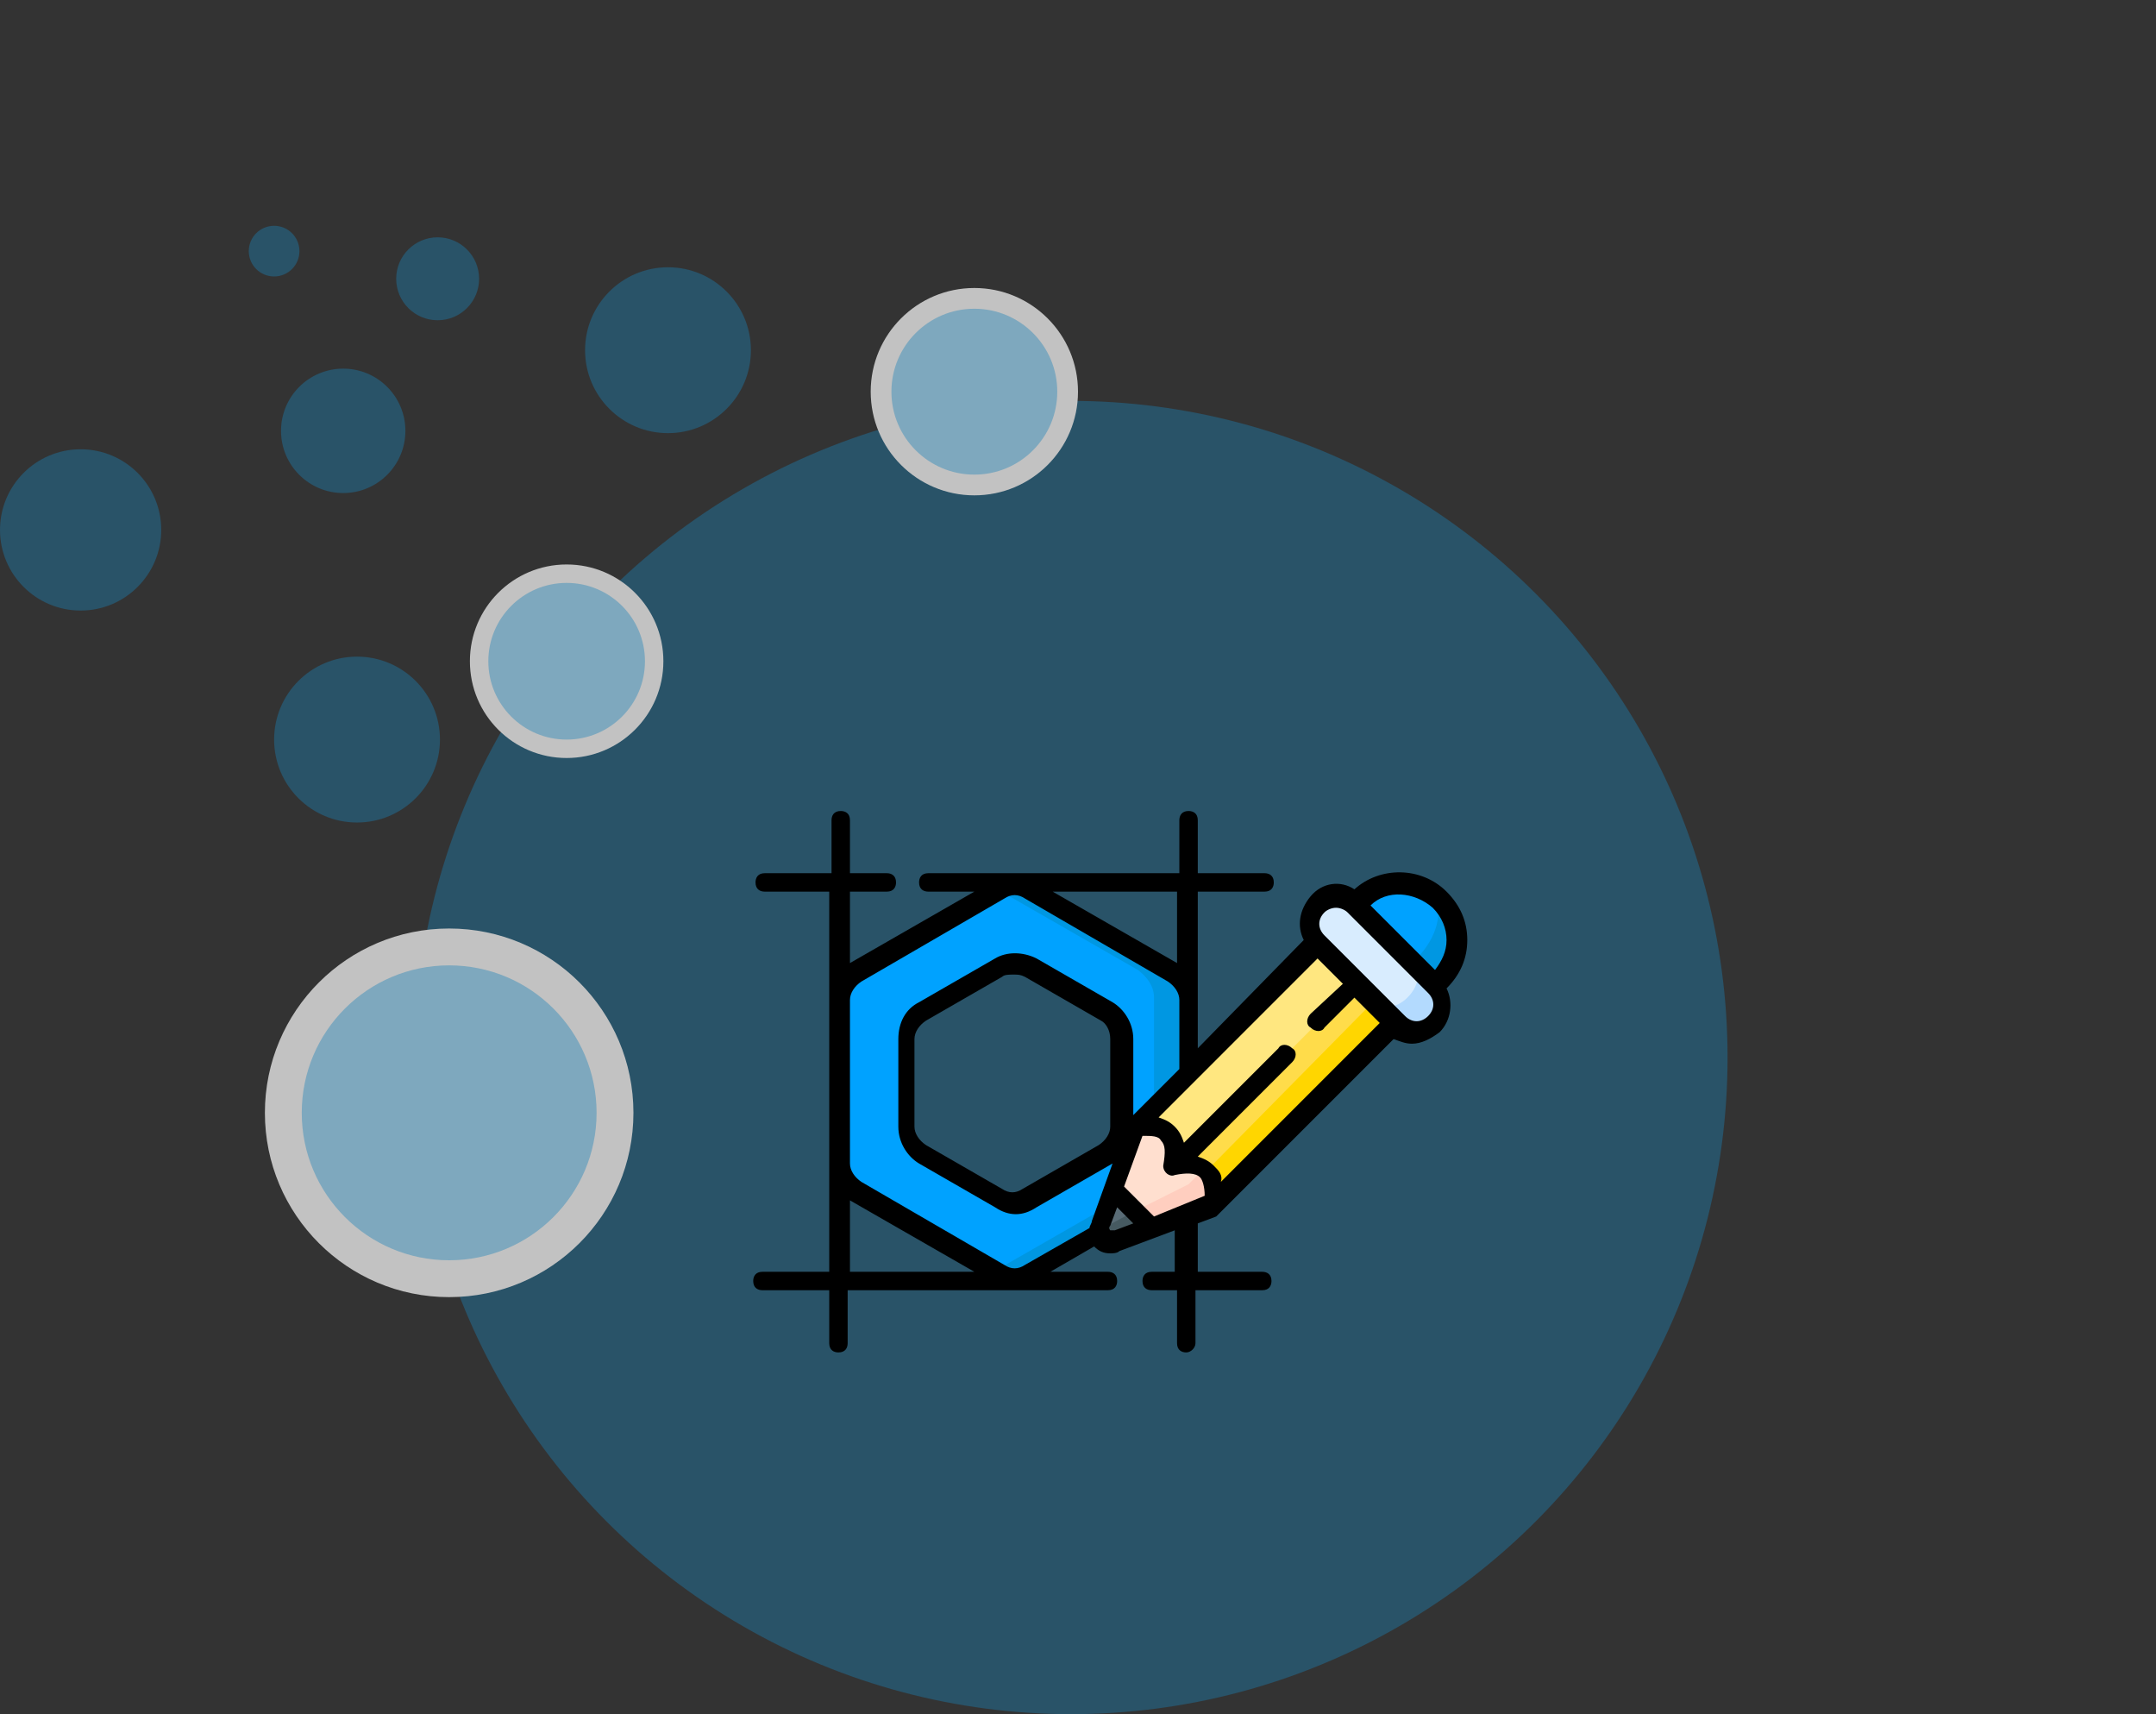 <svg xmlns="http://www.w3.org/2000/svg" xmlns:xlink="http://www.w3.org/1999/xlink" id="Layer_1" x="0px" y="0px" viewBox="0 0 93.6 74.4" style="enable-background:new 0 0 93.6 74.4;" xml:space="preserve">
<rect x="0" y="0" width="93.6" height="74.4" fill="#333333" stroke="none"/>
<style type="text/css">
	.st0{opacity:0.7;}
	.st1{opacity:0.4;fill:#0EA4F0;enable-background:new    ;}
	.st2{fill:#FFFFFF;}
	.st3{display:none;fill:#FFFFFF;}
	.st4{display:none;}
	.st5{display:inline;fill:#06A4FE;}
	.st6{display:inline;fill:#FED606;}
	.st7{fill:#00A2FF;}
	.st8{fill:#0097E2;}
	.st9{fill:#FFDFCF;}
	.st10{fill:#FFCEBF;}
	.st11{fill:#FFDC4A;}
	.st12{fill:#FFD600;}
	.st13{fill:#596C76;}
	.st14{fill:#465A61;}
	.st15{fill:#FFE780;}
	.st16{fill:#D8ECFE;}
	.st17{fill:#B3DAFE;}
</style>
<g class="st0">
	<circle class="st1" cx="46.5" cy="45.9" r="28.5"></circle>
	<g>
		<circle class="st2" cx="19.5" cy="48.3" r="8"></circle>
		<circle class="st1" cx="19.5" cy="48.3" r="6.4"></circle>
	</g>
	<g>
		<circle class="st2" cx="24.6" cy="28.7" r="4.2"></circle>
		<circle class="st1" cx="24.6" cy="28.7" r="3.4"></circle>
	</g>
	<g>
		<circle class="st2" cx="42.3" cy="17" r="4.5"></circle>
		<circle class="st1" cx="42.3" cy="17" r="3.6"></circle>
	</g>
	<circle class="st1" cx="29" cy="15.2" r="3.6"></circle>
	<circle class="st1" cx="15.5" cy="32.1" r="3.6"></circle>
	<circle class="st1" cx="3.5" cy="23" r="3.5"></circle>
	<circle class="st1" cx="14.9" cy="18.7" r="2.7"></circle>
	<circle class="st1" cx="19" cy="12.1" r="1.8"></circle>
	<circle class="st1" cx="11.9" cy="10.9" r="1.1"></circle>
</g>
<circle class="st3" cx="44.1" cy="41.6" r="124"></circle>
<g class="st4">
	<path class="st5" d="M60.2,48.4c0,5.5,0,10.9,0,16.3c0,0.4-0.1,0.5-0.5,0.5c-9.3,0-18.6,0-27.9,0c-0.4,0-0.5-0.1-0.5-0.5   c0-1.4,0-2.8,0-4.2c0-0.3,0.1-0.4,0.4-0.4c0.8,0,0.8,0,0.8,0.8c0,0.9,0,1.7,0,2.6c0,0.4,0.1,0.5,0.5,0.5c5,0,9.9,0,14.9,0   c3.5,0,7,0,10.6,0c0.5,0,0.5-0.1,0.5-0.5c0-10.2,0-20.5,0-30.7c0-0.4-0.1-0.5-0.5-0.5c-1.1,0-2.3,0-3.4,0c-0.4,0-0.6-0.1-0.5-0.5   c0-1.2,0-2.4,0-3.6c0-0.3-0.1-0.5-0.4-0.5c-7,0-14,0-21.1,0c-0.4,0-0.4,0.2-0.4,0.5c0,10.1,0,20.1,0,30.2c0,0.2,0.1,0.5-0.1,0.6   c-0.3,0.1-0.6,0-1,0c-0.1,0-0.1-0.1-0.1-0.2c0-0.1,0-0.2,0-0.4c0-10.4,0-20.9,0-31.3c0-0.5,0.1-0.6,0.6-0.6c6.2,0,12.4,0,18.6,0   c1.3,0,2.7,0,4,0c0.4,0,0.8,0.1,1.1,0.4c1.3,1.4,2.7,2.7,4,4c0.3,0.3,0.4,0.6,0.4,1C60.2,37.5,60.2,43,60.2,48.4z M55.7,28.9   c0,0.7,0,1.4,0,2c0,0.2,0.1,0.2,0.3,0.2c0.7,0,1.4,0,2,0C57.2,30.4,56.4,29.6,55.7,28.9z"></path>
	<path class="st6" d="M63.9,61.8c-0.5-1-1-1.9-1.5-2.9c-0.3-0.6-0.3-1.3-0.3-2c0-0.2,0-0.4-0.3-0.4s-0.3-0.1-0.3-0.3   c-0.1-2.8-0.1-5.5-0.2-8.3c-0.1-3.8-0.2-7.6-0.3-11.4c0-0.5,0-1.1,0-1.7c0-0.3,0.1-0.5,0.3-0.7c0.7-0.6,0.9-1.4,0.8-2.3   c-0.2-1.3-0.2-1.3,1.1-1.3c0.5,0,1.1,0,1.6,0c0.7,0,0.7,0,0.7,0.7c0,0.4,0,0.9,0,1.3c0,0.4,0.1,0.7,0.4,1c0.6,0.5,0.7,1.3,0.7,2.1   c-0.1,3.3-0.2,6.6-0.3,9.9c-0.1,3.3-0.2,6.7-0.3,10c0,0.2,0,0.4,0,0.6c0,0.2,0,0.4-0.3,0.4c-0.2,0-0.3,0.1-0.2,0.3   c0.2,1.3-0.3,2.4-0.9,3.4C64.4,60.8,64.2,61.3,63.9,61.8z M63.8,46.2c0.4,0,0.8,0,1.1,0s0.3-0.1,0.3-0.3c0-1.3,0.1-2.6,0.1-3.9   c0.1-2.2,0.1-4.3,0.2-6.5c0-0.3-0.1-0.5-0.2-0.8c-0.4-0.5-0.9-0.7-1.5-0.6c-1.1,0.1-1.6,0.5-1.6,1.6c0,0.6,0,1.1,0,1.7   c0.1,2.5,0.1,5,0.2,7.5c0,0.4-0.2,1,0.1,1.2C63,46.4,63.5,46.2,63.8,46.2z M62.6,49.1L62.6,49.1c0.1,2,0.1,4,0.2,6   c0,0.3,0.1,0.3,0.3,0.3c0.5,0,1,0,1.5,0c0.3,0,0.4-0.1,0.4-0.4c0-0.9,0-1.7,0.1-2.6c0-1.6,0.1-3.2,0.1-4.7c0-0.2-0.1-0.3-0.3-0.3   c-0.7,0-1.3,0-2,0c-0.2,0-0.3,0-0.3,0.3C62.6,48.2,62.6,48.6,62.6,49.1z M63.9,59.2c0.4-0.5,0.6-1,0.6-1.6c0-0.8-0.1-0.9-0.9-0.8   c-0.1,0-0.2,0-0.2,0.2C63.3,57.7,63.3,58.5,63.9,59.2z M64.4,32.4c0.1-0.4-0.1-0.6-0.5-0.6s-0.6,0-0.6,0.5c0,0.4,0.1,0.6,0.5,0.5   C64.3,32.9,64.6,32.9,64.4,32.4z"></path>
	<path class="st5" d="M45.9,39.6c3.4,0,6.7,0,10.1,0c0.4,0,0.5,0.1,0.4,0.5c0,0.1,0,0.2,0,0.2c0.1,0.4-0.1,0.5-0.5,0.5   c-1.5,0-3,0-4.5,0c-5.2,0-10.4,0-15.7,0c-0.2,0-0.5,0.1-0.5-0.1c-0.1-0.3-0.1-0.6,0-0.9c0.1-0.2,0.3-0.1,0.4-0.1   C39.1,39.6,42.5,39.6,45.9,39.6z"></path>
	<path class="st6" d="M53,58c-1,0-2,0-3,0c-0.3,0-0.4-0.1-0.4-0.3c0-1.1,0-2.2,0-3.2c0-0.3,0-0.4,0.3-0.4c2,0,4,0,6.1,0   c0.3,0,0.4,0.1,0.3,0.4c0,1.1,0,2.2,0,3.2c0,0.3-0.1,0.4-0.4,0.4C55,58,54,58,53,58z M53,56.8c0.3,0,0.7,0,1,0   c0.4,0,0.9,0.2,1.2-0.1c0.2-0.3,0-0.8,0.1-1.2c0-0.3-0.1-0.4-0.4-0.4c-0.9,0-1.9,0-2.8,0c-0.4,0-1-0.2-1.2,0.1s0,0.8-0.1,1.2   c0,0.3,0.1,0.3,0.4,0.3C51.7,56.8,52.4,56.8,53,56.8z"></path>
	<path class="st6" d="M48.5,48.3c2.5,0,5,0,7.4,0c0.4,0,0.5,0.1,0.5,0.5c0,0.8,0.1,0.6-0.7,0.7c-4.9,0-9.8,0-14.7,0   c-0.2,0-0.5,0.1-0.5-0.1c-0.1-0.3-0.1-0.6,0-0.9c0.1-0.2,0.3-0.1,0.4-0.1C43.5,48.3,46,48.3,48.5,48.3z"></path>
	<path class="st6" d="M48.4,42.5c2.5,0,5,0,7.5,0c0.4,0,0.5,0.1,0.5,0.5c0,0.8,0.1,0.6-0.6,0.6c-4.9,0-9.8,0-14.7,0   c-0.2,0-0.4,0.1-0.5-0.1c-0.1-0.3-0.1-0.6,0-0.9c0-0.1,0.2-0.1,0.4-0.1C43.4,42.5,45.9,42.5,48.4,42.5z"></path>
	<path class="st5" d="M41.8,46.5c-2,0-4,0-6.1,0c-0.4,0-0.5-0.1-0.5-0.5c0-0.1,0-0.3,0-0.4c0-0.2,0.1-0.3,0.3-0.3c0.1,0,0.1,0,0.2,0   c4.1,0,8.2,0,12.3,0c0.5,0,0.4,0.3,0.5,0.6c0,0.4,0,0.5-0.5,0.5C45.9,46.5,43.8,46.5,41.8,46.5z"></path>
	<path class="st6" d="M41.8,37.8c-2,0-4.1,0-6.1,0c-0.4,0-0.5-0.1-0.5-0.5c0-0.6,0-0.6,0.7-0.6c4,0,8.1,0,12.1,0   c0.2,0,0.4-0.1,0.4,0.1c0,0.3,0.1,0.6,0,0.9c0,0.1-0.3,0-0.4,0C45.9,37.8,43.9,37.8,41.8,37.8z"></path>
	<path class="st5" d="M41.5,51.2c1.2,0,2.4,0,3.6,0c0.3,0,0.4,0.1,0.4,0.4c0,0.7,0,0.7-0.7,0.7c-2.3,0-4.6,0-6.9,0   c-0.4,0-0.5-0.1-0.5-0.5c0-0.8-0.1-0.7,0.7-0.7C39.3,51.2,40.4,51.2,41.5,51.2z"></path>
	<path class="st5" d="M41.5,55.2c-1.2,0-2.4,0-3.6,0c-0.4,0-0.5-0.1-0.4-0.5c0-0.1,0-0.3,0-0.4c0-0.2,0.1-0.3,0.3-0.3   c2.5,0,5,0,7.5,0c0.2,0,0.3,0.1,0.3,0.3c0,0.8,0,0.8-0.8,0.8C43.7,55.2,42.6,55.2,41.5,55.2z"></path>
	<path class="st5" d="M52.9,46.5c-1,0-2,0-3,0c-0.3,0-0.5-0.1-0.4-0.4c0-0.1,0-0.2,0-0.4c0-0.3,0.1-0.3,0.4-0.3c2,0,4.1,0,6.2,0   c0.3,0,0.4,0.1,0.4,0.4c0,1,0.1,0.8-0.7,0.8C54.8,46.5,53.8,46.5,52.9,46.5z"></path>
	<path class="st6" d="M52.9,37.8c-1,0-2,0-3,0c-0.3,0-0.5-0.1-0.4-0.4c0-0.7,0-0.7,0.7-0.7c1.9,0,3.8,0,5.7,0c0.3,0,0.5,0,0.4,0.4   c0,0.7,0,0.7-0.7,0.7C54.7,37.8,53.8,37.8,52.9,37.8z"></path>
	<path class="st5" d="M53.5,34.9c-0.8,0-1.7,0-2.5,0c-0.3,0-0.4,0-0.4-0.3c0-0.8,0-0.9,0.8-0.8c1.5,0.1,2.9,0,4.4,0   c0.6,0,0.9,0.6,0.6,1.1C56.3,35,56.2,35,56,35C55.2,34.9,54.3,34.9,53.5,34.9z"></path>
	<path class="st5" d="M33.7,30.8c0-0.5,0-1.1,0-1.7c0-0.2,0.1-0.3,0.3-0.3c0.6,0,1.1,0,1.7,0c0.2,0,0.3,0.1,0.3,0.3   c0,0.1,0,0.2,0,0.3c0,0.6,0.1,0.6-0.6,0.6c-0.4,0-0.6,0.1-0.5,0.5c0,0.7,0,1.3,0,2c0,0.2-0.1,0.3-0.3,0.3c-0.9,0-0.9,0-0.9-0.8   C33.7,31.6,33.7,31.2,33.7,30.8z"></path>
	<path class="st5" d="M55.9,63c-0.5,0-1.1,0-1.6,0C54,63,54,62.9,54,62.7c0-0.8,0-0.8,0.8-0.8c0.6,0,1.1,0,1.7,0   c0.3,0,0.4-0.1,0.4-0.4c0-0.2-0.1-0.6,0-0.7c0.3-0.2,0.6,0,0.9,0c0.2,0,0.2,0.1,0.2,0.3c0,0.6,0,1.1,0,1.7c0,0.3-0.1,0.3-0.3,0.3   C57,63,56.5,63,55.9,63z"></path>
	<path class="st6" d="M37.3,42.5c0.6,0,1.2,0,1.8,0c0.3,0,0.4,0.1,0.4,0.3c0,1,0.1,0.8-0.8,0.8c-1,0-2,0-3,0c-0.3,0-0.4-0.1-0.4-0.4   c0-0.7,0-0.7,0.7-0.7C36.4,42.5,36.8,42.5,37.3,42.5z"></path>
	<path class="st6" d="M37.3,48.3c0.6,0,1.1,0,1.7,0c0.3,0,0.4,0.1,0.4,0.4c0,0.8,0,0.8-0.8,0.8c-1,0-2,0-3,0c-0.3,0-0.5,0-0.4-0.4   c0-0.7,0-0.7,0.7-0.7C36.4,48.3,36.9,48.3,37.3,48.3z"></path>
	<path class="st5" d="M46.5,35C46,35.2,46,34.8,46,34.4c0-0.4,0.1-0.6,0.5-0.6c0.5,0,0.6,0.1,0.6,0.6C47.2,35,47.2,35,46.5,35z"></path>
	<path class="st5" d="M38.2,29.5C38.4,30,38,30,37.6,30c-0.6,0.1-0.5-0.3-0.5-0.6c-0.1-0.6,0.3-0.5,0.6-0.5   C38.2,28.8,38.3,29.1,38.2,29.5z"></path>
	<path class="st5" d="M39.9,30c-0.5,0.2-0.5-0.2-0.6-0.6c0-0.6,0.2-0.5,0.6-0.5c0.5,0,0.5,0.2,0.5,0.6C40.5,30,40.3,30.1,39.9,30z"></path>
	<path class="st5" d="M36.3,51.7c0.2,0.6-0.2,0.5-0.6,0.6c-0.5,0-0.5-0.2-0.6-0.6c0-0.5,0.2-0.5,0.6-0.5   C36.3,51.1,36.5,51.2,36.3,51.7z"></path>
	<path class="st5" d="M52.8,62.5C53,63,52.6,63,52.2,63c-0.5,0-0.5-0.2-0.6-0.6c0-0.6,0.3-0.5,0.6-0.5C52.8,61.8,52.9,62,52.8,62.5z   "></path>
	<path class="st5" d="M35.8,54c0.6-0.2,0.5,0.2,0.5,0.6c0,0.5-0.2,0.5-0.6,0.6c-0.6,0-0.5-0.3-0.5-0.6C35.2,54,35.4,53.9,35.8,54z"></path>
	<path class="st5" d="M49.4,34.5c0.2,0.5-0.2,0.5-0.6,0.5c-0.6,0.1-0.5-0.3-0.5-0.6c-0.1-0.6,0.3-0.4,0.6-0.5   C49.5,33.8,49.5,34.1,49.4,34.5z"></path>
	<path class="st5" d="M64.5,38.3c0,0.7,0,1.4,0,2.1c0,0.3-0.1,0.4-0.4,0.4c-0.8,0-0.8,0-0.8-0.8c0-1.2,0-2.5,0-3.7   c0-0.4,0.1-0.5,0.5-0.4h0.1c0.4-0.1,0.6,0.1,0.6,0.5C64.5,37,64.5,37.7,64.5,38.3z"></path>
	<path class="st5" d="M63.4,42.4c-0.1-0.5,0-0.6,0.5-0.6s0.6,0.2,0.6,0.6c0,0.5-0.2,0.6-0.6,0.6C63.4,43,63.3,42.8,63.4,42.4z"></path>
</g>
<g>
	<path class="st7" d="M50.9,42.2l-6.2-3.6c-0.4-0.3-1-0.3-1.4,0l-6.2,3.6c-0.4,0.3-0.7,0.7-0.7,1.2v7.1c0,0.5,0.3,1,0.7,1.2l6.2,3.6   c0.4,0.3,1,0.3,1.4,0l6.2-3.6c0.4-0.3,0.7-0.7,0.7-1.2v-7.1C51.6,42.9,51.3,42.4,50.9,42.2L50.9,42.2z M48.6,48.8   c0,0.5-0.3,1-0.7,1.2l-3.3,1.9c-0.4,0.3-1,0.3-1.4,0L40,50c-0.4-0.3-0.7-0.7-0.7-1.2v-3.8c0-0.5,0.3-1,0.7-1.2l3.3-1.9   c0.4-0.3,1-0.3,1.4,0l3.3,1.9c0.4,0.3,0.7,0.7,0.7,1.2V48.8L48.6,48.8z"></path>
	<path class="st8" d="M50.9,42.2l-6.2-3.6c-0.4-0.3-1-0.3-1.4,0l0,0l6.1,3.5c0.4,0.3,0.7,0.7,0.7,1.2v7.1c0,0.5-0.3,1-0.7,1.2   l-6.1,3.5l0,0c0.4,0.3,1,0.3,1.4,0l6.2-3.6c0.4-0.3,0.7-0.7,0.7-1.2v-7.1C51.6,42.9,51.3,42.4,50.9,42.2L50.9,42.2z"></path>
	<g>
		<path class="st7" d="M62.5,39.1c1,1,1,2.5,0,3.5l-0.7,0.7l-3.5-3.5l0.7-0.7C60,38.1,61.5,38.1,62.5,39.1L62.5,39.1z"></path>
		<path class="st8" d="M62.5,39.1c-0.1-0.1-0.2-0.2-0.3-0.3c0.5,0.7,0.2,1.9-0.7,2.8l-0.7,0.7l1,1l0.7-0.7    C63.4,41.6,63.4,40.1,62.5,39.1z"></path>
		<path class="st9" d="M57.2,41l-8,8l-1.5,4.1c-0.2,0.5,0.3,1,0.8,0.8l4.1-1.5l8-8L57.2,41z"></path>
		<path class="st10" d="M59.6,43.4l-8,8l-3.8,1.9c-0.1,0-0.1,0.1-0.2,0.1c0,0.4,0.4,0.7,0.8,0.6l4.1-1.5l8-8L59.6,43.4z"></path>
		<path class="st11" d="M49.2,48.9c1.4-0.3,2,0.3,1.7,1.7c1.4-0.3,2,0.3,1.7,1.7l8-8L57.2,41L49.2,48.9z"></path>
		<path class="st12" d="M52.7,52.4l7.9-7.9l-1-1l-7.3,7.4C52.7,51,52.8,51.5,52.7,52.4L52.7,52.4z"></path>
		<path class="st13" d="M48.2,51.6l-0.5,1.5c-0.2,0.5,0.3,1,0.8,0.8l1.5-0.5L48.2,51.6z"></path>
		<path class="st14" d="M47.7,53.3c0,0.3,0.3,0.6,0.6,0.6c0.1,0,0.1,0,0.2,0l1.5-0.5l-0.8-0.8l-1.3,0.7    C47.8,53.3,47.7,53.3,47.7,53.3L47.7,53.3z"></path>
		<path class="st15" d="M57.2,41l-8,8c1.4-0.3,2,0.3,1.7,1.7l8-8L57.2,41z"></path>
		<path class="st16" d="M62.3,42.8l-3.5-3.5c-0.5-0.5-1.2-0.5-1.7,0c-0.5,0.5-0.5,1.2,0,1.7l3.5,3.5c0.5,0.5,1.2,0.5,1.7,0    C62.8,44,62.8,43.2,62.3,42.8z"></path>
		<path class="st17" d="M62.3,42.8l-1-1c0.4,0.4,0.3,1-0.2,1.5c-0.5,0.5-1.1,0.5-1.5,0.2l1,1c0.5,0.5,1.2,0.5,1.7,0    C62.8,44,62.8,43.2,62.3,42.8L62.3,42.8z"></path>
	</g>
	<path d="M63.7,40.8c0-0.8-0.3-1.5-0.9-2.1c-1.1-1.1-2.9-1.1-4-0.1c-0.6-0.4-1.4-0.3-1.9,0.3s-0.6,1.3-0.3,1.9L52,45.5v-6.8h2.9   c0.3,0,0.4-0.2,0.4-0.4c0-0.3-0.2-0.4-0.4-0.4H52v-2.3c0-0.3-0.2-0.4-0.4-0.4c-0.3,0-0.4,0.2-0.4,0.4v2.3H40.3   c-0.3,0-0.4,0.2-0.4,0.4c0,0.3,0.2,0.4,0.4,0.4h2l-5.4,3.1l0,0v-3.1h1.6c0.3,0,0.4-0.2,0.4-0.4c0-0.3-0.2-0.4-0.4-0.4h-1.6v-2.3   c0-0.3-0.2-0.4-0.4-0.4c-0.3,0-0.4,0.2-0.4,0.4v2.3h-2.9c-0.3,0-0.4,0.2-0.4,0.4c0,0.3,0.2,0.4,0.4,0.4H36v16.5h-2.9   c-0.3,0-0.4,0.2-0.4,0.4c0,0.3,0.2,0.4,0.4,0.4H36v2.3c0,0.3,0.2,0.4,0.4,0.4c0.3,0,0.4-0.2,0.4-0.4v-2.3h11.3   c0.3,0,0.4-0.2,0.4-0.4c0-0.3-0.2-0.4-0.4-0.4h-2.5l1.9-1.1c0.2,0.2,0.4,0.3,0.7,0.3c0.1,0,0.3,0,0.4-0.1l2.4-0.9v1.8H50   c-0.3,0-0.4,0.2-0.4,0.4c0,0.3,0.2,0.4,0.4,0.4h1.1v2.3c0,0.3,0.2,0.4,0.4,0.4s0.4-0.2,0.4-0.4v-2.3h2.9c0.3,0,0.4-0.2,0.4-0.4   c0-0.3-0.2-0.4-0.4-0.4H52v-2.1l0.8-0.3l0,0c0,0,0,0,0,0h0c0,0,0,0,0,0c0,0,0,0,0,0c0,0,0,0,0,0c0,0,0,0,0,0c0,0,0,0,0,0l0,0   l7.7-7.7c0.3,0.1,0.5,0.2,0.8,0.2c0.4,0,0.8-0.2,1.2-0.5c0.5-0.5,0.6-1.3,0.3-1.9C63.4,42.3,63.7,41.6,63.7,40.8L63.7,40.8z    M62.2,39.4c0.4,0.4,0.6,0.9,0.6,1.4c0,0.5-0.2,0.9-0.5,1.3l-2.8-2.8C60.2,38.6,61.4,38.7,62.2,39.4L62.2,39.4z M50.1,52.8   l-1.3-1.3l0.8-2.2c0.4,0,0.7,0,0.8,0.2c0.2,0.2,0.2,0.5,0.1,1.1c0,0,0,0,0,0s0,0,0,0v0c0,0,0,0,0,0c0,0.3,0.3,0.5,0.5,0.4   c0.5-0.1,0.9-0.1,1.1,0.1c0.1,0.1,0.2,0.4,0.2,0.8L50.1,52.8z M52.7,50.6c-0.2-0.2-0.4-0.3-0.7-0.4l4.1-4.1c0.2-0.2,0.2-0.5,0-0.6   c-0.2-0.2-0.5-0.2-0.6,0l-4.1,4.1c-0.1-0.3-0.2-0.5-0.4-0.7c-0.2-0.2-0.4-0.3-0.7-0.4l6.9-6.9l1.1,1.1L56.9,44   c-0.2,0.2-0.2,0.5,0,0.6c0.2,0.2,0.5,0.2,0.6,0l1.3-1.3l1.1,1.1l-6.9,6.9C53.1,51,52.9,50.8,52.7,50.6L52.7,50.6z M51.1,38.7v3.1   c0,0,0,0,0,0l-5.4-3.1H51.1z M36.9,43.4c0-0.3,0.2-0.6,0.5-0.8l6.2-3.6c0.3-0.2,0.6-0.2,0.9,0l6.2,3.6c0.3,0.2,0.5,0.5,0.5,0.8v3   l-2,2v-3.3c0-0.7-0.4-1.3-0.9-1.6l-3.3-1.9c-0.6-0.3-1.3-0.3-1.8,0l-3.3,1.9c-0.6,0.3-0.9,0.9-0.9,1.6v3.8c0,0.7,0.4,1.3,0.9,1.6   l3.3,1.9c0.3,0.2,0.6,0.3,0.9,0.3c0.3,0,0.6-0.1,0.9-0.3l3.3-1.9c0,0,0,0,0,0l-0.9,2.5c0,0.1-0.1,0.2-0.1,0.3l-2.8,1.6   c-0.3,0.2-0.6,0.2-0.9,0l-6.2-3.6c-0.3-0.2-0.5-0.5-0.5-0.8L36.9,43.4L36.9,43.4z M48.2,45.1v3.8c0,0.3-0.2,0.6-0.5,0.8l-3.3,1.9   c-0.3,0.2-0.6,0.2-0.9,0l-3.3-1.9c-0.3-0.2-0.5-0.5-0.5-0.8v-3.8c0-0.3,0.2-0.6,0.5-0.8l3.3-1.9c0.1-0.1,0.3-0.1,0.5-0.1   c0.2,0,0.3,0,0.5,0.1l3.3,1.9C48,44.4,48.2,44.7,48.2,45.1L48.2,45.1z M36.9,55.2v-3.1c0,0,0,0,0,0l5.4,3.1H36.9L36.9,55.2z    M48.4,53.4c-0.1,0-0.1,0-0.2,0c0,0-0.1-0.1,0-0.2l0.3-0.8l0.7,0.7L48.4,53.4z M62,44.1c-0.3,0.3-0.7,0.3-1,0l0,0l-3.5-3.5l0,0   c-0.3-0.3-0.3-0.7,0-1c0.1-0.1,0.3-0.2,0.5-0.2s0.4,0.1,0.5,0.2l3.5,3.5C62.3,43.4,62.3,43.8,62,44.1L62,44.1z"></path>
</g>
</svg>